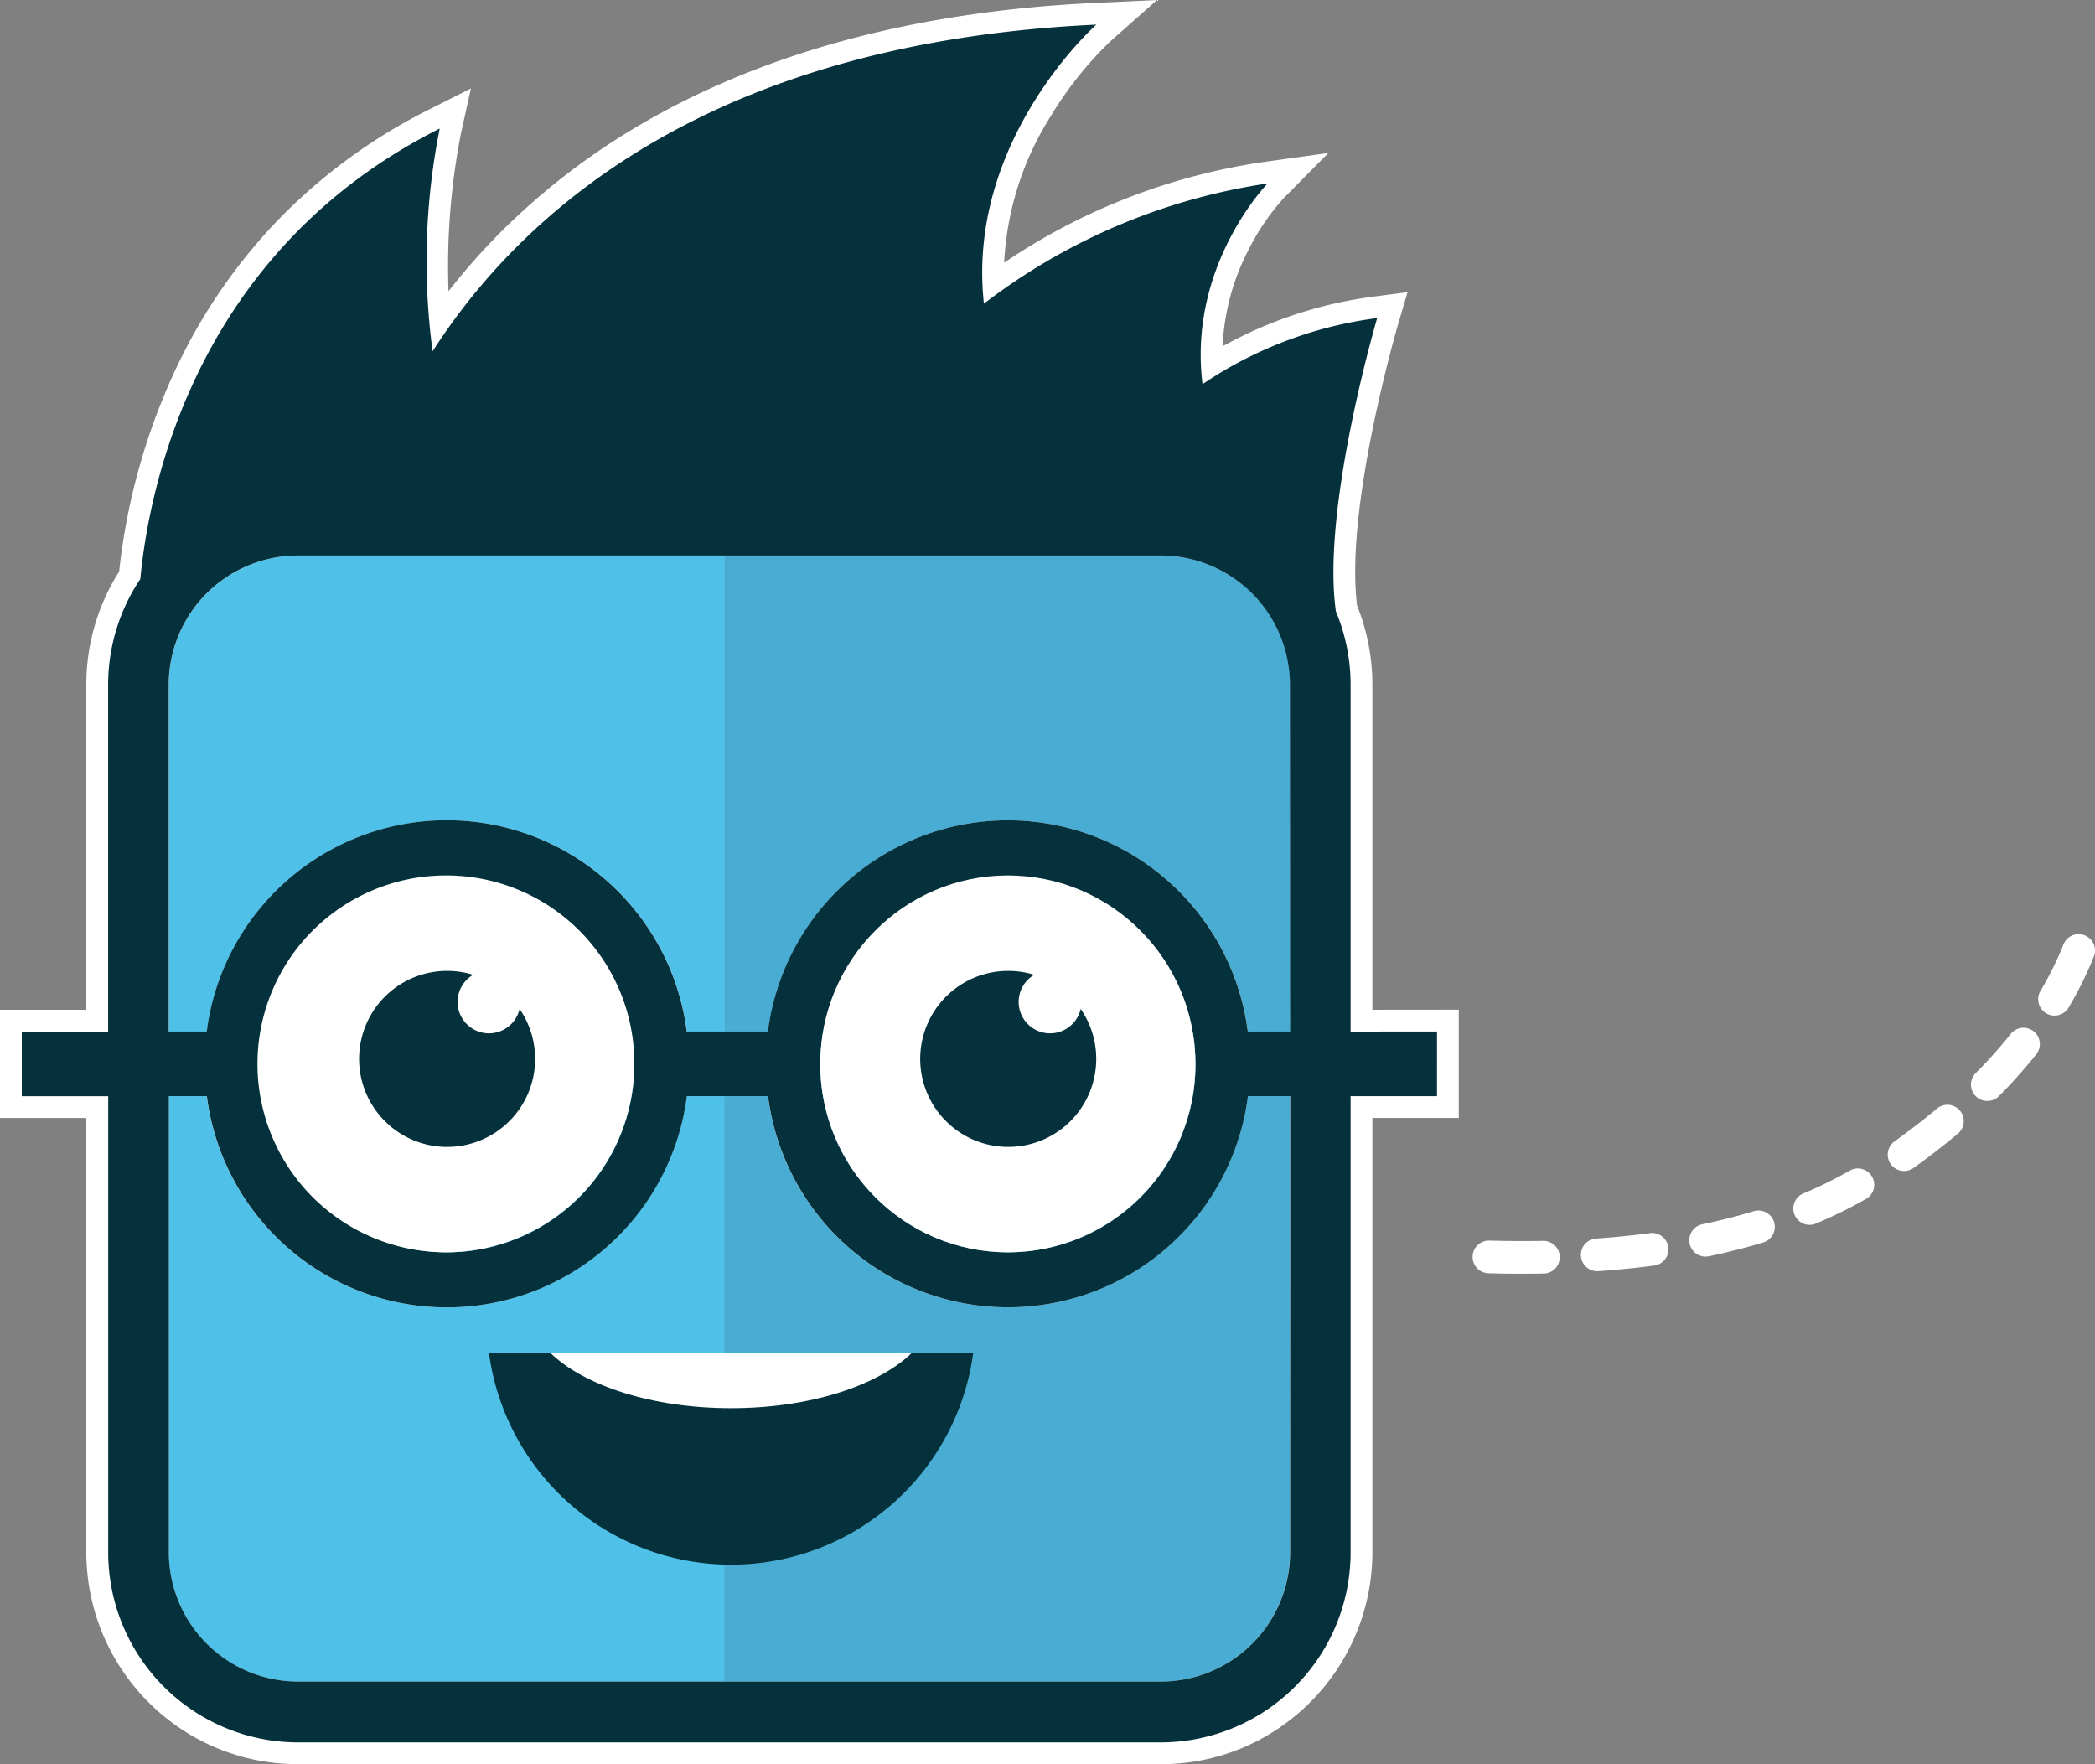 <svg xmlns="http://www.w3.org/2000/svg" width="192.335" height="161.963" viewBox="0 0 192.335 161.963">
  <rect x="0" y="0" width="192.335" height="161.963" fill="#808080" stroke="none"/>
  <g id="Group_746" data-name="Group 746" transform="translate(-689.799 -4020.039)">
    <path id="Union_2" data-name="Union 2" d="M6556.316,121.7a17.446,17.446,0,0,1-17.383-17.451V62.378H6531V56.446h7.925V24.61a17.392,17.392,0,0,1,2.954-9.706c.748-7.982,4.861-30,27.489-41.362a62.037,62.037,0,0,0-.654,20.448c8.079-12.6,25.236-28.332,60.934-29.99,0,0-11.974,10.6-10.319,25.617a56.284,56.284,0,0,1,26.045-11.035s-7.339,7.506-5.976,18.425a37.054,37.054,0,0,1,16.036-6.066s-5.142,17.394-3.79,26.934a17.448,17.448,0,0,1,1.349,6.735V56.446l7.932-.008v5.934h-7.932v41.874a17.448,17.448,0,0,1-17.386,17.457Zm0-5.588h0Zm91.12-53.743-.006,41.88a11.884,11.884,0,0,1-3.62,8.535,11.885,11.885,0,0,0,3.626-8.542l.01-41.874h-.012ZM6570.01,81.763h.006a22.255,22.255,0,0,1-22.026-19.391h-.012A22.256,22.256,0,0,0,6570.01,81.763Zm51.516,0h.007a22.254,22.254,0,0,1-22.024-19.39h-.012A22.255,22.255,0,0,0,6621.526,81.761Zm0-5.055h0Zm-51.5,0Zm-.015,0h0Zm57.931-1.238h0Zm10.81-16.06a17.3,17.3,0,0,1-10.769,16.043,17.355,17.355,0,0,0,10.2-20.466,17.4,17.4,0,0,1,.568,4.423Zm-52.281,5.124c.008-.027.017-.054.024-.081-.008.027-.016.054-.024.081Zm.025-.084a17.3,17.3,0,0,0,.749-4.969,17.3,17.3,0,0,1-.749,4.969Zm17.814-5.041Zm-12.262-2.966h.011a22.3,22.3,0,0,0-15.873-18.519A22.3,22.3,0,0,1,6592.045,56.442ZM6544.491,24.61v31.83h.008V24.61a11.863,11.863,0,0,1,11.817-11.867h39.2v0h-39.2A11.865,11.865,0,0,0,6544.491,24.61Zm37.266,22.141-.07-.065Zm-.135-.125-.123-.111Zm-.137-.125a17.147,17.147,0,0,0-7.162-3.842l.029.008.036.009.045.012A17.146,17.146,0,0,1,6581.484,46.5Zm-7.188-3.849-.054-.014Z" transform="translate(-5839.201 4058.299)" fill="#fff"/>
    <path id="Union_2_-_Outline" data-name="Union 2 - Outline" d="M6635.611,123.7h-79.3a19.317,19.317,0,0,1-13.7-5.706,19.467,19.467,0,0,1-5.685-13.741V64.378H6529V54.446h7.925V24.61a19.324,19.324,0,0,1,3.011-10.389A58.556,58.556,0,0,1,6545.629-5.4a50.97,50.97,0,0,1,8.55-12.3,51.126,51.126,0,0,1,14.292-10.547l3.762-1.889-.912,4.11a63.53,63.53,0,0,0-1.144,14.5,59.742,59.742,0,0,1,5.039-5.671,63.341,63.341,0,0,1,12.6-9.635c11.354-6.648,25.4-10.4,41.742-11.163l5.664-.263-4.246,3.758a33.239,33.239,0,0,0-5.467,6.833,27.745,27.745,0,0,0-4.321,13.525A57.129,57.129,0,0,1,6645.1-23.4l5.852-.814-4.143,4.191a21.411,21.411,0,0,0-3.214,4.756,21.117,21.117,0,0,0-2.352,8.8,39.041,39.041,0,0,1,13.937-4.574l3.044-.392-.87,2.943c-.05.168-4.916,16.792-3.76,25.846a19.338,19.338,0,0,1,1.4,7.258V54.444l7.932-.008v9.937h-7.932v39.874a19.5,19.5,0,0,1-11.84,17.919A19.229,19.229,0,0,1,6635.611,123.7ZM6533,60.378h7.932v43.874a15.473,15.473,0,0,0,15.386,15.451h79.287a15.474,15.474,0,0,0,15.389-15.46V60.372h7.932V58.439l-7.932.008V24.61a15.363,15.363,0,0,0-1.194-5.964l-.1-.236-.036-.254c-.593-4.182-.12-10.144,1.407-17.72.554-2.75,1.145-5.195,1.606-6.986a35.249,35.249,0,0,0-12.159,5.215l-2.7,1.829-.4-3.238a23.933,23.933,0,0,1,.391-8.166,26.263,26.263,0,0,1,2.292-6.3c.237-.462.478-.9.717-1.308a55.27,55.27,0,0,0-20.285,9.739l-2.8,2.1-.384-3.482a28.724,28.724,0,0,1,.979-11.108,34.682,34.682,0,0,1,3.844-8.6,39.706,39.706,0,0,1,2.663-3.8c-31.362,2.739-46.882,16.971-54.43,28.744l-2.826,4.408-.833-5.17a59.1,59.1,0,0,1-.3-14.536c.086-.9.183-1.733.281-2.482-18.394,11.159-22.111,29.92-22.849,37.8l-.047.506-.283.422a15.339,15.339,0,0,0-2.614,8.59V58.446H6533Zm62.513,57.736h-39.2v-4h39.2Zm49.687-3.89-2.783-2.873h0l.006-.005a9.84,9.84,0,0,0,3-7.1l.006-41.877h2v-2h2.011l-.011,43.874a13.884,13.884,0,0,1-4.235,9.978Zm-75.19-30.461A24.256,24.256,0,0,1,6546,62.633l-.3-2.261h4.046l.229,1.739a20.315,20.315,0,0,0,20.044,17.652v2.056l.009,1.944Zm51.516,0a24.256,24.256,0,0,1-24.012-21.128l-.3-2.261h4.046l.229,1.739a20.316,20.316,0,0,0,20.042,17.651v2.088l.005,1.912Zm7.141-6.431-.729-1.863-.827-1.821.819,1.8-.722-1.844.722,1.844.451.992-1.155-2.844a15.24,15.24,0,0,0,9.521-14.19,15.42,15.42,0,0,0-.5-3.915l3.869-1.016h0l.005.021a19.436,19.436,0,0,1,.629,4.915,19.3,19.3,0,0,1-11.892,17.84l-.125.051h0l-.014.006Zm-40.289-12.209-3.822-1.178.015-.049,2.149.623-2.141-.651a15.3,15.3,0,0,0,.662-4.395l4,.015a19.3,19.3,0,0,1-.835,5.543Q6588.393,65.076,6588.378,65.121Zm5.959-6.679h-4.047l-.229-1.739a20.294,20.294,0,0,0-14.424-16.856l-.011,0L6576.74,36a24.3,24.3,0,0,1,17.3,20.178Zm-47.839,0h-4.008V24.61A13.865,13.865,0,0,1,6556.3,10.741h79.3v4l-79.286,0a9.881,9.881,0,0,0-9.817,9.871Zm33.889-10.23-.065-.061,2.728-2.926.074.069Zm-.124-.114-.1-.1,2.679-2.97.14.127Zm-.116-.106c-.37-.332-.761-.649-1.161-.943l-.12-.087a15.1,15.1,0,0,0-4.95-2.339l-.1-.025,1-3.873h0l.006,0a19.077,19.077,0,0,1,6.372,2.986l.152.111c.41.3.813.622,1.2.957q.135.116.267.235h0Zm-6.343-3.4-.062-.016,1-3.874.061.016Z" transform="translate(-5839.201 4058.299)" fill="#fff"/>
    <g id="Group_744" data-name="Group 744" transform="translate(691.8 4022.3)">
      <path id="Path_1" data-name="Path 1" d="M116.435,60.611a11.865,11.865,0,0,0-11.818-11.868h-79.3A11.865,11.865,0,0,0,13.5,60.611V92.445h3.49a22.213,22.213,0,0,1,44.067,0h7.453a22.21,22.21,0,0,1,44.06,0h3.877l-.011-31.834Z" fill="#4fc1e8" fill-rule="evenodd"/>
      <path id="Path_2" data-name="Path 2" d="M39.007,112.707a17.31,17.31,0,1,0-17.217-17.3A17.226,17.226,0,0,0,39.007,112.707Z" fill="#4fc1e8" fill-rule="evenodd"/>
      <path id="Path_3" data-name="Path 3" d="M116.435,98.372h-3.878a22.21,22.21,0,0,1-44.06,0H61.045a22.213,22.213,0,0,1-44.067,0H13.49v41.873a11.865,11.865,0,0,0,11.818,11.869H104.6a11.865,11.865,0,0,0,11.818-11.869l.015-41.873Z" fill="#4fc1e8" fill-rule="evenodd"/>
      <ellipse id="Ellipse_1" data-name="Ellipse 1" cx="17.221" cy="17.298" rx="17.221" ry="17.298" transform="translate(73.306 78.11)" fill="#4fc1e8"/>
      <path id="Path_4" data-name="Path 4" d="M121.993,92.445V60.61a17.422,17.422,0,0,0-1.348-6.735c-1.352-9.54,3.79-26.934,3.79-26.934A37.073,37.073,0,0,0,108.4,33.008c-1.363-10.919,5.975-18.426,5.975-18.426A56.3,56.3,0,0,0,88.33,25.617C86.675,10.6,98.649,0,98.649,0,62.95,1.658,45.795,17.387,37.715,29.99a62.051,62.051,0,0,1,.653-20.447C15.74,20.9,11.626,42.923,10.88,50.9a17.388,17.388,0,0,0-2.954,9.706V92.445H0v5.934H7.933v41.874A17.446,17.446,0,0,0,25.317,157.7h79.292a17.447,17.447,0,0,0,17.384-17.458V98.372h7.933V92.437l-7.933.008Zm-5.558,47.8a11.865,11.865,0,0,1-11.818,11.869h-79.3A11.865,11.865,0,0,1,13.5,140.245V98.372h3.49a22.213,22.213,0,0,0,44.067,0h7.453a22.21,22.21,0,0,0,44.06,0h3.877l-.011,41.874ZM21.79,95.408a17.214,17.214,0,1,1,17.217,17.3,17.3,17.3,0,0,1-17.217-17.3Zm51.516,0a17.222,17.222,0,1,1,17.221,17.3,17.257,17.257,0,0,1-17.221-17.3Zm43.129-2.967h-3.878a22.21,22.21,0,0,0-44.06,0H61.045a22.213,22.213,0,0,0-44.067,0H13.49V60.61A11.865,11.865,0,0,1,25.308,48.742H104.6A11.865,11.865,0,0,1,116.419,60.61l.015,31.83Z" fill="#05313c"/>
      <path id="Path_5" data-name="Path 5" d="M116.435,98.372h-3.878a22.21,22.21,0,0,1-44.06,0H64.513v53.75h40.1a11.866,11.866,0,0,0,11.819-11.868l.007-41.881ZM68.5,92.445a22.21,22.21,0,0,1,44.06,0h3.878V60.61a11.865,11.865,0,0,0-11.818-11.868h-40.1v43.7H68.5Z" fill="#33617d" fill-rule="evenodd" opacity="0.2"/>
      <ellipse id="Ellipse_2" data-name="Ellipse 2" cx="17.221" cy="17.298" rx="17.221" ry="17.298" transform="translate(73.306 78.11)" fill="#33617d" opacity="0.2"/>
      <path id="Path_6" data-name="Path 6" d="M39.007,78.11a17.3,17.3,0,1,0,17.229,17.3A17.261,17.261,0,0,0,39.007,78.11Z" fill="#fff" fill-rule="evenodd"/>
      <ellipse id="Ellipse_3" data-name="Ellipse 3" cx="17.221" cy="17.298" rx="17.221" ry="17.298" transform="translate(73.306 78.11)" fill="#fff"/>
      <path id="Path_7" data-name="Path 7" d="M42.889,121.953a22.43,22.43,0,0,0,44.458,0H42.89Z" fill="#05313c" fill-rule="evenodd"/>
      <path id="Path_8" data-name="Path 8" d="M48.532,121.953c3.117,3.012,9.362,5.066,16.586,5.066s13.466-2.054,16.586-5.066Z" fill="#fff" fill-rule="evenodd"/>
      <path id="Path_9" data-name="Path 9" d="M45.7,90.368a2.883,2.883,0,1,1-4.266-3.134A8.08,8.08,0,1,0,45.7,90.368Zm51.512,0a2.883,2.883,0,1,1-4.265-3.134,8.08,8.08,0,1,0,4.266,3.134Z" fill="#05313c" fill-rule="evenodd"/>
    </g>
    <path id="Path_210" data-name="Path 210" d="M7.827,114.676c-1.033,0-2.084-.014-3.142-.043a1.5,1.5,0,0,1,.081-3c1.678.045,3.338.054,4.933.025a1.5,1.5,0,1,1,.054,3Q8.8,114.676,7.827,114.676Zm6.892-.234a1.5,1.5,0,0,1-.1-3c1.671-.118,3.313-.283,4.881-.492a1.5,1.5,0,1,1,.4,2.974c-1.629.217-3.333.389-5.066.511Q14.772,114.442,14.719,114.442Zm9.9-1.337a1.5,1.5,0,0,1-.305-2.969c1.63-.34,3.216-.743,4.717-1.2a1.5,1.5,0,0,1,.868,2.872c-1.584.479-3.257.9-4.972,1.262A1.507,1.507,0,0,1,24.621,113.1Zm9.551-2.916a1.5,1.5,0,0,1-.582-2.883,39.559,39.559,0,0,0,4.319-2.127,1.5,1.5,0,0,1,1.491,2.6,42.571,42.571,0,0,1-4.647,2.289A1.5,1.5,0,0,1,34.172,110.188Zm8.665-4.945a1.5,1.5,0,0,1-.875-2.719c1.363-.977,2.664-1.983,3.867-2.989a1.5,1.5,0,1,1,1.925,2.3c-1.26,1.054-2.62,2.106-4.044,3.126A1.493,1.493,0,0,1,42.837,105.243Zm7.642-6.43a1.5,1.5,0,0,1-1.063-2.558,43.475,43.475,0,0,0,3.217-3.6,1.5,1.5,0,0,1,2.349,1.866,46.486,46.486,0,0,1-3.44,3.853A1.5,1.5,0,0,1,50.479,98.812Zm6.172-7.835a1.5,1.5,0,0,1-1.288-2.267,30.331,30.331,0,0,0,2.109-4.266,1.5,1.5,0,1,1,2.788,1.109,33.339,33.339,0,0,1-2.318,4.689A1.5,1.5,0,0,1,56.651,90.978Z" transform="translate(821.769 4022.3)" fill="#fff"/>
  </g>
</svg>
